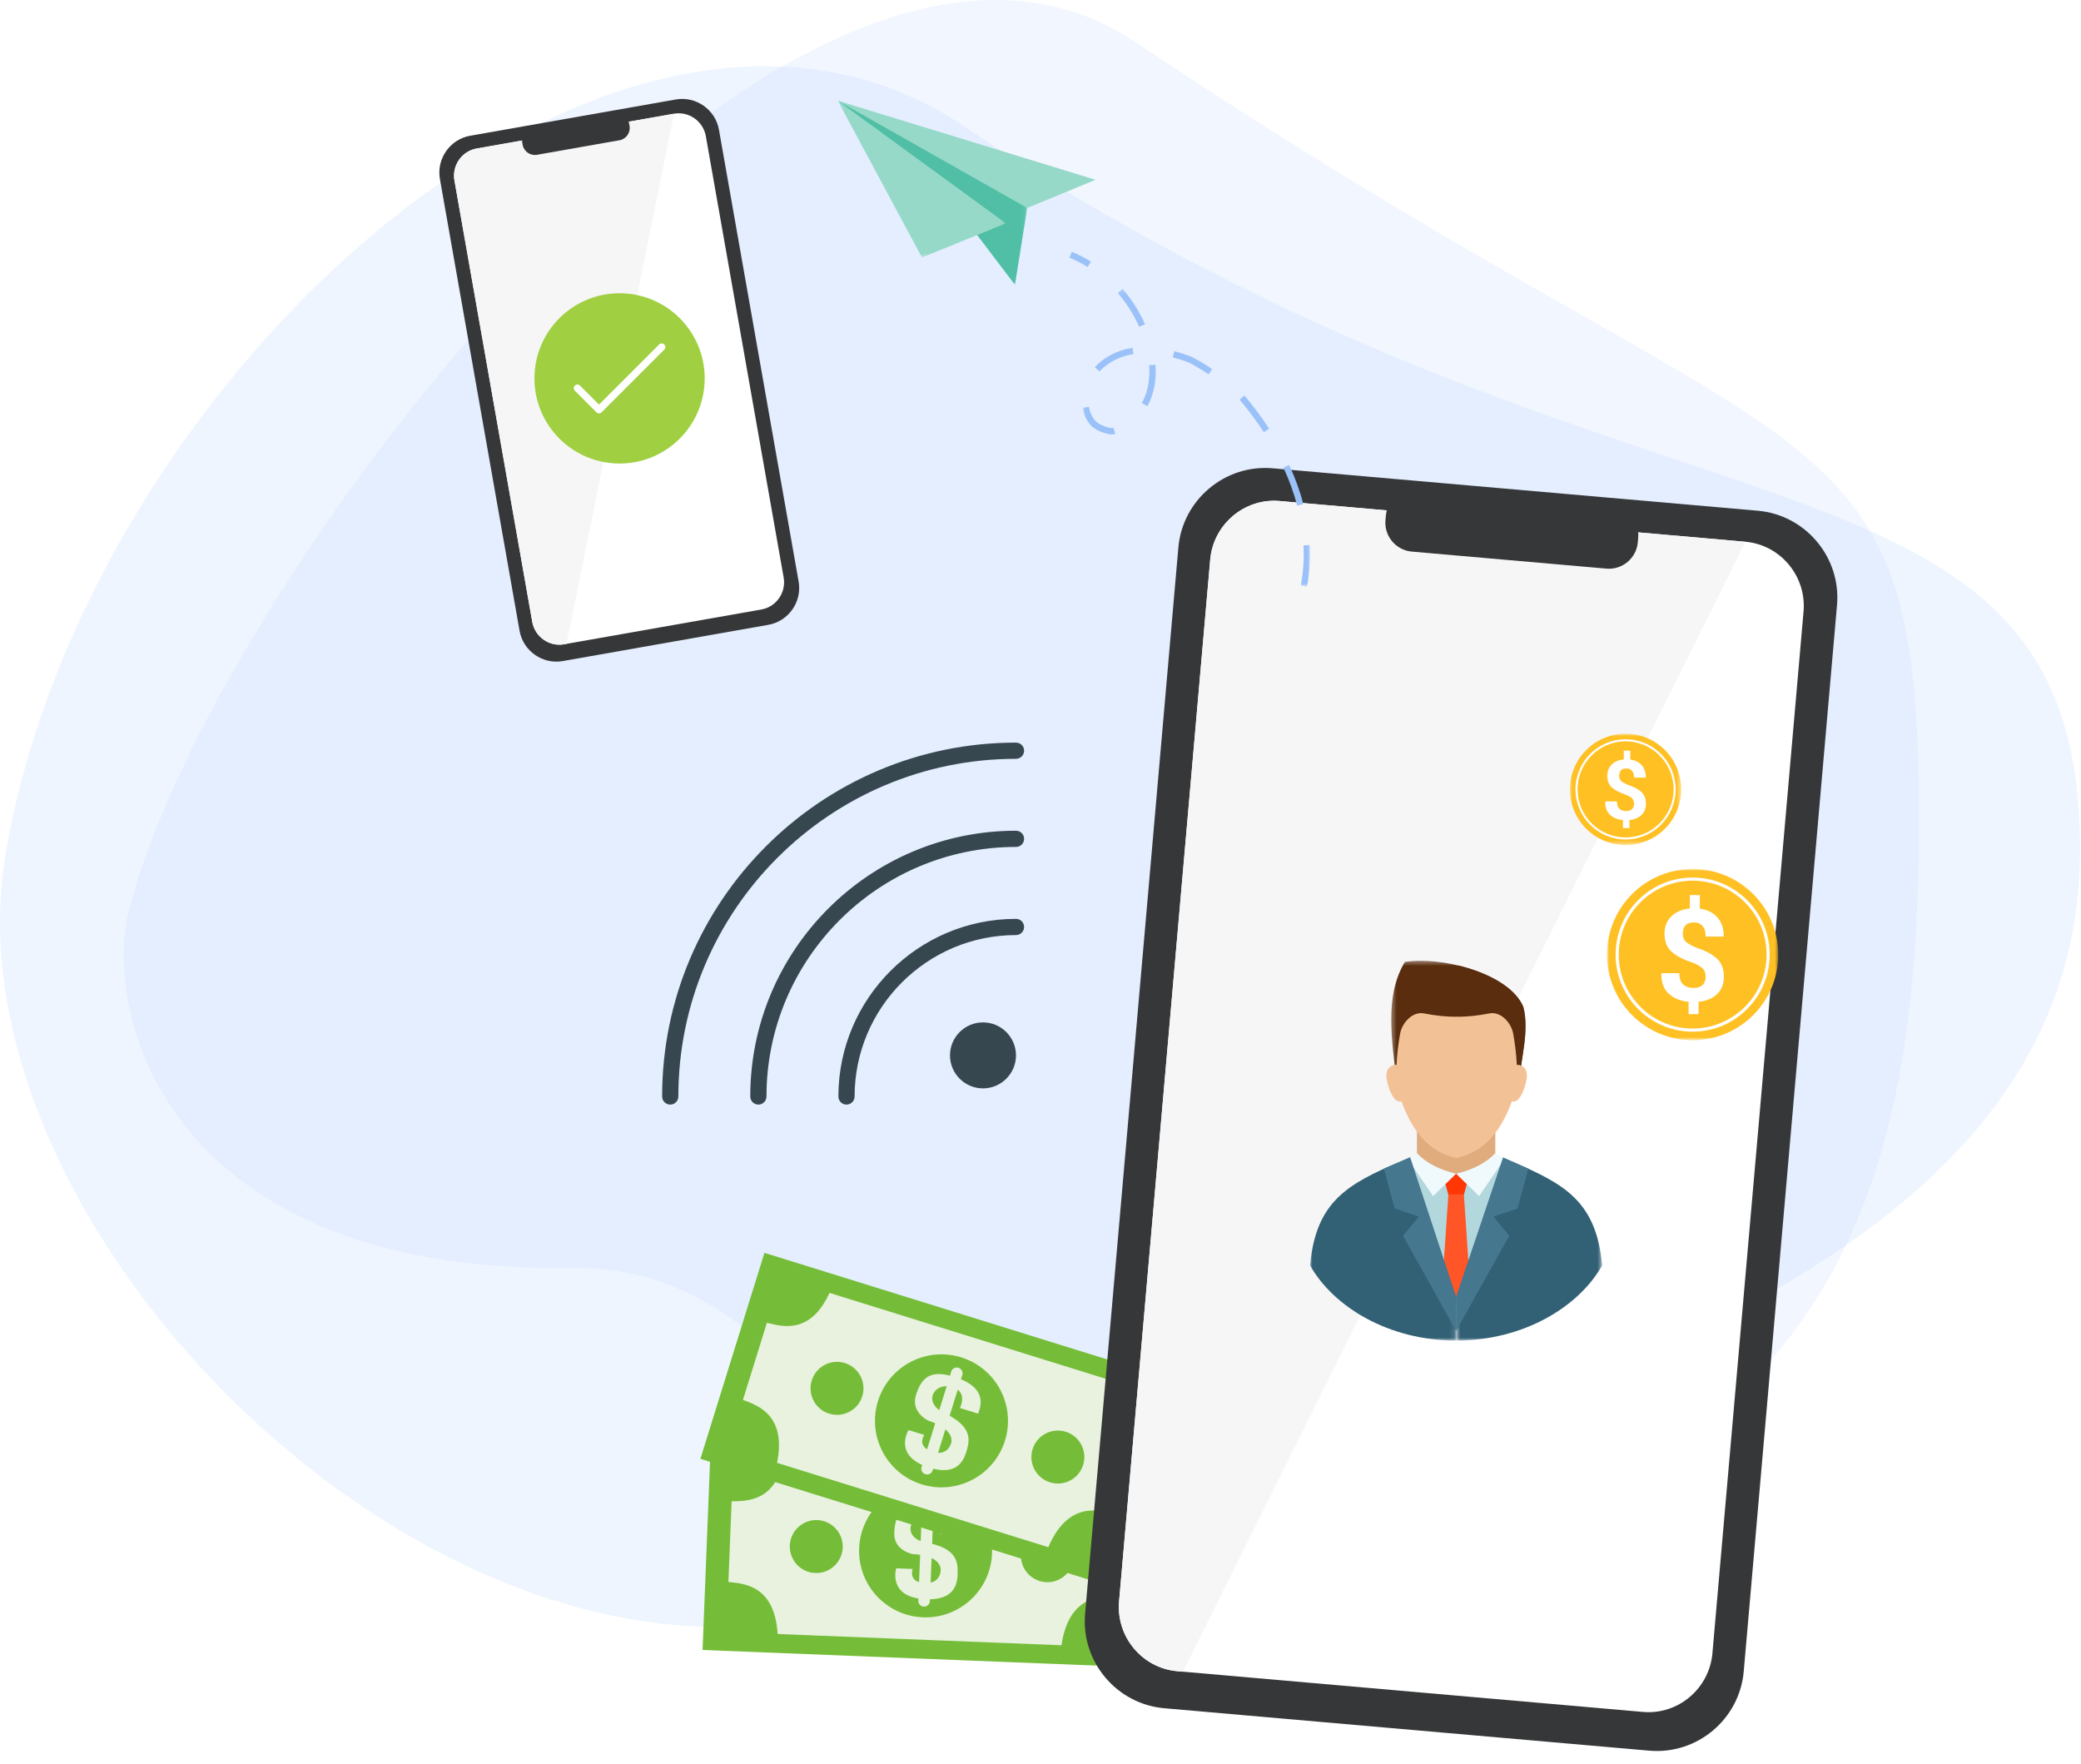 <svg xmlns="http://www.w3.org/2000/svg" xmlns:xlink="http://www.w3.org/1999/xlink" width="440" height="373" viewBox="0 0 440 373">
    <defs>
        <path id="1n3epzrrzb" d="M0.35 0.371L28.749 0.371 28.749 26.521 0.35 26.521z"/>
        <path id="s0a2gpk1bd" d="M0 0.293L30.877 0.293 30.877 38.095 0 38.095z"/>
        <path id="8jsrqimumf" d="M0.625 0.293L31.503 0.293 31.503 38.095 0.625 38.095z"/>
        <path id="77trueao1h" d="M0 3.012L36.204 3.012 36.204 39.215 0 39.215z"/>
        <path id="j3q97s5cnj" d="M0 1.958L23.533 1.958 23.533 25.49 0 25.49z"/>
        <path id="0t1zj6gp1l" d="M0.097 0.174L40.15 0.174 40.15 39.097 0.097 39.097z"/>
        <path id="7oiiya7oqn" d="M0.257 0.174L35.803 0.174 35.803 33.325 0.257 33.325z"/>
        <path id="9s1ry58bmp" d="M0 0.251L48.082 0.251 48.082 63.188 0 63.188z"/>
        <filter id="5facfwrs5a" width="124.5%" height="142.1%" x="-12.2%" y="-21.1%" filterUnits="objectBoundingBox">
            <feOffset dy="2" in="SourceAlpha" result="shadowOffsetOuter1"/>
            <feGaussianBlur in="shadowOffsetOuter1" result="shadowBlurOuter1" stdDeviation="2"/>
            <feColorMatrix in="shadowBlurOuter1" result="shadowMatrixOuter1" values="0 0 0 0 0 0 0 0 0 0 0 0 0 0 0 0 0 0 0.141 0"/>
            <feMerge>
                <feMergeNode in="shadowMatrixOuter1"/>
                <feMergeNode in="SourceGraphic"/>
            </feMerge>
        </filter>
    </defs>
    <g fill="none" fill-rule="evenodd">
        <g>
            <g>
                <g>
                    <g>
                        <path fill="#BFD3FF" d="M405.751 173.41c0 92.442-24.801 152.336-166.786 167.728-52.68 5.71-60.1-73.858-118.338-73.071-85.422 1.154-98.697-53.677-93.502-75.033C43.588 125.35 166.99-40.022 240.102 8.915c143.14 95.811 165.65 72.053 165.65 164.495" opacity=".201" transform="translate(-40 -350) translate(0 185) translate(40 165)"/>
                        <path fill="#BFD8FF" d="M439.804 179.596c0 92.442-125.246 124.092-263.174 161.186C91.995 363.543-12.123 259.823 1.152 180.75 18.12 79.68 130.628-22.293 203.74 26.645c143.14 95.81 236.064 60.51 236.064 152.95" opacity=".254" transform="translate(-40 -350) translate(0 185) translate(40 165)"/>
                    </g>
                    <g>
                        <path fill="#75BD38" d="M92.145 0L-0.001 10.87 5.343 56.165 97.489 45.295z" transform="translate(-40 -350) translate(0 185) translate(40 165) rotate(9 -1782.43 1112.284)"/>
                        <g>
                            <path fill="#E8F2DE" d="M85.531 26.576L83.526 9.565c-3.362.043-9.011.3-11.249-8.64L10.601 8.2C10.51 18 4.258 18.778 1.088 19.346l2 16.957c3.278-.195 9.751-.862 12.005 9.23l59.649-7.038c-.181-11.936 8.386-11.763 10.79-11.92" transform="translate(-40 -350) translate(0 185) translate(40 165) rotate(9 -1782.43 1112.284) translate(5.405 4.814)"/>
                            <path fill="#75BD38" d="M63.27 20.914c-.361-3.067 1.839-5.854 4.914-6.216 3.065-.362 5.849 1.835 6.211 4.906.365 3.07-1.832 5.859-4.897 6.218-3.079.363-5.862-1.835-6.227-4.908M14.704 26.644c-.362-3.067 1.835-5.854 4.897-6.216 3.076-.362 5.863 1.838 6.225 4.906.365 3.07-1.833 5.859-4.911 6.218-3.065.363-5.849-1.835-6.21-4.908M29.273 24.926c-.91-7.713 4.611-14.694 12.32-15.605 7.707-.911 14.702 4.597 15.613 12.308.91 7.719-4.608 14.703-12.322 15.613-7.705.911-14.7-4.6-15.61-12.316" transform="translate(-40 -350) translate(0 185) translate(40 165) rotate(9 -1782.43 1112.284) translate(5.405 4.814)"/>
                            <path fill="#E8F2DE" d="M41.27 16.132l.62 5.267c-3.44-.724-3.188-4.159-.62-5.267m5.761 10.654s.368 2.143-1.694 2.962l-.611-5.165c2.254.665 2.305 2.203 2.305 2.203m-10.919-6.181c.479 3.721 4.57 3.767 4.57 3.767.563-.059 1.08-.083 1.55-.089l.675 5.738c-2.243-.343-1.768-2.538-1.768-2.538l-3.467.411s-.781 5.546 5.643 5.565l.054.476c.079.648.679 1.113 1.349 1.035.67-.081 1.154-.67 1.078-1.325l-.048-.405c5.535-.99 5.186-4.64 4.873-6.697-.309-2.011-1.014-4.5-6.246-4.944l-.676-5.732c2.186.522 1.997 3.346 1.997 3.346l3.99-.47c-.057-1.868-.59-5.333-6.257-5.173l-.114-.968c-.076-.648-.686-1.11-1.354-1.03-.673.079-1.151.668-1.076 1.317l.111.932c-3.948.687-5.435 2.533-4.884 6.784" transform="translate(-40 -350) translate(0 185) translate(40 165) rotate(9 -1782.43 1112.284) translate(5.405 4.814)"/>
                        </g>
                    </g>
                    <g filter="url(#5facfwrs5a)" transform="translate(-40 -350) translate(0 185) translate(40 165) rotate(24 -511.977 519.078)">
                        <path fill="#75BD38" d="M92.145 0L-0.001 10.87 5.343 56.165 97.489 45.295z"/>
                        <g>
                            <path fill="#E8F2DE" d="M84.531 26.576L82.526 9.565c-3.362.043-9.011.3-11.249-8.64L9.601 8.2C9.51 18 3.258 18.778.088 19.346l2 16.957c3.278-.195 9.751-.862 12.005 9.23l59.649-7.038c-.181-11.936 8.386-11.763 10.79-11.92" transform="translate(6.405 4.814)"/>
                            <path fill="#75BD38" d="M62.27 20.914c-.361-3.067 1.839-5.854 4.914-6.216 3.065-.362 5.849 1.835 6.211 4.906.365 3.07-1.832 5.859-4.897 6.218-3.079.363-5.862-1.835-6.227-4.908M13.704 26.644c-.362-3.067 1.835-5.854 4.897-6.216 3.076-.362 5.863 1.838 6.225 4.906.365 3.07-1.833 5.859-4.911 6.218-3.065.363-5.849-1.835-6.21-4.908M28.273 24.926c-.91-7.713 4.611-14.694 12.32-15.605 7.707-.911 14.702 4.597 15.613 12.308.91 7.719-4.608 14.703-12.322 15.613-7.705.911-14.7-4.6-15.61-12.316" transform="translate(6.405 4.814)"/>
                            <path fill="#E8F2DE" d="M40.27 16.132l.62 5.267c-3.44-.724-3.188-4.159-.62-5.267m5.761 10.654s.368 2.143-1.694 2.962l-.611-5.165c2.254.665 2.305 2.203 2.305 2.203m-10.919-6.181c.479 3.721 4.57 3.767 4.57 3.767.563-.059 1.08-.083 1.55-.089l.675 5.738c-2.243-.343-1.768-2.538-1.768-2.538l-3.467.411s-.781 5.546 5.643 5.565l.054.476c.079.648.679 1.113 1.349 1.035.67-.081 1.154-.67 1.078-1.325l-.048-.405c5.535-.99 5.186-4.64 4.873-6.697-.309-2.011-1.014-4.5-6.246-4.944l-.676-5.732c2.186.522 1.997 3.346 1.997 3.346l3.99-.47c-.057-1.868-.59-5.333-6.257-5.173l-.114-.968c-.076-.648-.686-1.11-1.354-1.03-.673.079-1.151.668-1.076 1.317l.111.932c-3.948.687-5.435 2.533-4.884 6.784" transform="translate(6.405 4.814)"/>
                        </g>
                    </g>
                    <g>
                        <path fill="#363738" d="M121.378 263.15H18.414C8.287 263.15 0 254.862 0 244.734V18.415C0 8.286 8.287 0 18.414 0h102.964c10.128 0 18.414 8.287 18.414 18.414v226.321c0 10.128-8.286 18.414-18.414 18.414" transform="translate(-40 -350) translate(0 185) translate(40 165) rotate(5 -990.044 2920.333)"/>
                        <path fill="#FFF" d="M132.864 20.397v221.075c0 7.5-6.093 13.634-13.535 13.634H20.463c-7.443 0-13.533-6.134-13.533-13.634V20.397c0-7.5 6.09-13.635 13.533-13.635h98.866c7.442 0 13.535 6.135 13.535 13.635" transform="translate(-40 -350) translate(0 185) translate(40 165) rotate(5 -990.044 2920.333)"/>
                        <path fill="#F6F6F6" d="M119.329 6.762L21.686 255.107h-1.223c-7.443 0-13.533-6.135-13.533-13.636V20.397c0-7.5 6.09-13.635 13.533-13.635h98.866z" transform="translate(-40 -350) translate(0 185) translate(40 165) rotate(5 -990.044 2920.333)"/>
                        <path fill="#363738" d="M90.557 14.983h-41.32c-3.366 0-6.12-2.754-6.12-6.12v-.962c0-3.365 2.754-6.12 6.12-6.12h41.32c3.366 0 6.12 2.755 6.12 6.12v.963c0 3.365-2.754 6.12-6.12 6.12" transform="translate(-40 -350) translate(0 185) translate(40 165) rotate(5 -990.044 2920.333)"/>
                    </g>
                    <g>
                        <path fill="#363738" d="M52.02 112.778H7.891c-4.34 0-7.892-3.551-7.892-7.892V7.892C0 3.552 3.551 0 7.892 0h44.127c4.34 0 7.892 3.551 7.892 7.892v96.994c0 4.34-3.551 7.892-7.892 7.892" transform="translate(-40 -350) translate(0 185) translate(40 165) rotate(-10 217.66 -508.718)"/>
                        <path fill="#FFF" d="M56.942 8.741v94.747c0 3.214-2.611 5.843-5.801 5.843H8.77c-3.19 0-5.8-2.629-5.8-5.843V8.74c0-3.214 2.61-5.843 5.8-5.843h42.37c3.19 0 5.802 2.63 5.802 5.843" transform="translate(-40 -350) translate(0 185) translate(40 165) rotate(-10 217.66 -508.718)"/>
                        <path fill="#F6F6F6" d="M51.14 2.898L9.295 109.331H8.77c-3.19 0-5.8-2.629-5.8-5.843V8.74c0-3.214 2.61-5.843 5.8-5.843h42.37z" transform="translate(-40 -350) translate(0 185) translate(40 165) rotate(-10 217.66 -508.718)"/>
                        <path fill="#363738" d="M38.81 6.421H21.101c-1.442 0-2.622-1.18-2.622-2.622v-.413c0-1.442 1.18-2.622 2.622-2.622h17.71c1.442 0 2.622 1.18 2.622 2.622V3.8c0 1.442-1.18 2.622-2.623 2.622" transform="translate(-40 -350) translate(0 185) translate(40 165) rotate(-10 217.66 -508.718)"/>
                    </g>
                    <g fill-rule="nonzero" transform="translate(-40 -350) translate(0 185) translate(40 165) translate(113 62)">
                        <circle cx="18" cy="18" r="18" fill="#A0D041"/>
                        <path fill="#FFF" d="M26.367 10.828L13.655 23.541l-4.022-4.015c-.303-.303-.788-.303-1.083 0-.302.302-.302.787 0 1.083l4.563 4.563c.148.148.345.225.542.225.197 0 .393-.077.541-.225L27.45 11.918c.302-.302.302-.788 0-1.083-.302-.302-.787-.302-1.083-.007z"/>
                    </g>
                    <g fill="#37474F">
                        <path d="M67.841 59.152c-3.849 0-6.978 3.129-6.978 6.976s3.13 6.976 6.978 6.976c3.847 0 6.976-3.13 6.976-6.976 0-3.847-3.129-6.976-6.976-6.976M38.98 76.533c-.946 0-1.714-.768-1.714-1.714 0-20.708 16.845-37.554 37.554-37.554.946 0 1.714.768 1.714 1.714s-.768 1.714-1.714 1.714c-18.818 0-34.126 15.31-34.126 34.126 0 .946-.768 1.714-1.714 1.714" transform="translate(-40 -350) translate(0 185) translate(40 165) translate(140 157)"/>
                        <path d="M20.348 76.533c-.946 0-1.714-.768-1.714-1.714 0-30.983 25.204-56.187 56.185-56.187.946 0 1.714.768 1.714 1.714s-.768 1.714-1.714 1.714c-29.088 0-52.757 23.667-52.757 52.76 0 .945-.768 1.713-1.714 1.713" transform="translate(-40 -350) translate(0 185) translate(40 165) translate(140 157)"/>
                        <path d="M1.714 76.533C.768 76.533 0 75.765 0 74.82 0 33.564 33.566.001 74.818.001c.947 0 1.715.768 1.715 1.714s-.768 1.714-1.715 1.714c-39.362 0-71.39 32.026-71.39 71.39 0 .946-.767 1.714-1.714 1.714" transform="translate(-40 -350) translate(0 185) translate(40 165) translate(140 157)"/>
                    </g>
                    <g>
                        <g>
                            <g transform="translate(-40 -350) translate(0 185) translate(40 165) translate(277 153) translate(0 49) translate(16.807 .75)">
                                <mask id="wgu5hd3jtc" fill="#fff">
                                    <use xlink:href="#1n3epzrrzb"/>
                                </mask>
                                <path fill="#592D0D" d="M27.322 26.521c.422-5.514 2.292-11.297.949-16.416C25.137 2.79 10.334-.657 3.22.638-1.227 8.121.61 17.352 1.428 25.878l25.894.643z" mask="url(#wgu5hd3jtc)"/>
                            </g>
                            <path fill="#592D0D" d="M31.104 26.948V2.076C37.175 3.5 43.206 6.488 45.08 10.855c1.342 5.119-.528 10.902-.95 16.416l-13.025-.323z" transform="translate(-40 -350) translate(0 185) translate(40 165) translate(277 153) translate(0 49)"/>
                            <path fill="#B2D8DE" d="M30.877 79.014c3.929.056 7.794-.113 11.612-.513V43.474l-1.305-.569c-2.869-1.256-6.423-2.7-10.307-3.228v39.337z" transform="translate(-40 -350) translate(0 185) translate(40 165) translate(277 153) translate(0 49)"/>
                            <path fill="#B2D8DE" d="M30.877 79.014c-3.928.056-7.793-.113-11.61-.513V43.474l1.302-.569c2.87-1.256 6.425-2.7 10.308-3.228v39.337z" transform="translate(-40 -350) translate(0 185) translate(40 165) translate(277 153) translate(0 49)"/>
                            <path fill="#E0AC7E" d="M22.587 32.785h16.58v10.002c-5.526 4.392-11.053 4.567-16.58 0V32.785z" transform="translate(-40 -350) translate(0 185) translate(40 165) translate(277 153) translate(0 49)"/>
                            <path fill="#F2C196" d="M24.05 12.25c-2.35-.459-4.597 1.944-5.018 4.298-.387 2.162-.66 4.377-.758 6.598-.062-.012.282-.017-.192-.017-.473 0-2.016.35-1.943 2.402.053 1.54 1.392 6.011 3.152 5.279 2.546 6.823 5.975 10.675 11.586 12.04.095-.18.138-.043.228-.1V12.968c-2.265.007-4.528-.223-7.055-.718" transform="translate(-40 -350) translate(0 185) translate(40 165) translate(277 153) translate(0 49)"/>
                            <path fill="#F2C196" d="M37.931 12.25c2.35-.459 4.598 1.944 5.019 4.298.387 2.162.658 4.377.758 6.598.062-.012-.283-.017.192-.017.474 0 2.017.35 1.944 2.402-.056 1.54-1.394 6.011-3.152 5.279-2.583 6.916-6.066 10.724-11.814 12.04V12.968c2.263.007 4.526-.223 7.053-.718" transform="translate(-40 -350) translate(0 185) translate(40 165) translate(277 153) translate(0 49)"/>
                            <path fill="#FF3705" d="M30.877 46.147L33.712 46.147 32.512 50.646 30.879 50.646 30.876 50.646 29.243 50.646 28.043 46.147z" transform="translate(-40 -350) translate(0 185) translate(40 165) translate(277 153) translate(0 49)"/>
                            <path fill="#FF5527" d="M32.512 50.51L33.672 67.533 30.877 72.638 28.083 67.533 29.243 50.51z" transform="translate(-40 -350) translate(0 185) translate(40 165) translate(277 153) translate(0 49)"/>
                            <path fill="#F0FAFC" d="M30.877 46.147l-4.863 4.73-5.445-7.972 2.018-1.1c2.036 2.15 4.828 3.516 8.29 4.342" transform="translate(-40 -350) translate(0 185) translate(40 165) translate(277 153) translate(0 49)"/>
                            <g transform="translate(-40 -350) translate(0 185) translate(40 165) translate(277 153) translate(0 49) translate(0 43.327)">
                                <mask id="xcqdwlk8ie" fill="#fff">
                                    <use xlink:href="#s0a2gpk1bd"/>
                                </mask>
                                <path fill="#326075" d="M30.877 28.85L18.937.294C8.149 4.947 1.219 8.535 0 22.2c4.903 8.747 16.607 15.906 30.877 15.894v-9.244z" mask="url(#xcqdwlk8ie)"/>
                            </g>
                            <path fill="#45778F" d="M30.877 72.177L30.877 79.394 19.639 59.268 22.983 55.214 17.891 53.516 15.593 45.082 21.154 42.651z" transform="translate(-40 -350) translate(0 185) translate(40 165) translate(277 153) translate(0 49)"/>
                            <path fill="#F0FAFC" d="M30.877 46.147l4.864 4.73 5.443-7.972-2.016-1.1c-2.037 2.15-4.828 3.516-8.29 4.342" transform="translate(-40 -350) translate(0 185) translate(40 165) translate(277 153) translate(0 49)"/>
                            <g transform="translate(-40 -350) translate(0 185) translate(40 165) translate(277 153) translate(0 49) translate(30.252 43.327)">
                                <mask id="74mvpj09hg" fill="#fff">
                                    <use xlink:href="#8jsrqimumf"/>
                                </mask>
                                <path fill="#326075" d="M.625 28.85L12.565.294c10.79 4.654 17.72 8.242 18.938 21.908C26.6 30.948 14.896 38.107.625 38.095v-9.244z" mask="url(#74mvpj09hg)"/>
                            </g>
                            <path fill="#45778F" d="M30.877 72.177L30.877 79.394 42.116 59.268 38.772 55.214 43.863 53.516 46.161 45.082 40.801 42.696z" transform="translate(-40 -350) translate(0 185) translate(40 165) translate(277 153) translate(0 49)"/>
                        </g>
                        <g>
                            <g transform="translate(-40 -350) translate(0 185) translate(40 165) translate(277 153) translate(62.784 27.451) translate(0 .257)">
                                <mask id="0aka8s84ri" fill="#fff">
                                    <use xlink:href="#77trueao1h"/>
                                </mask>
                                <path fill="#FFC024" d="M36.204 21.113c0 10-8.104 18.102-18.101 18.102-10 0-18.105-8.102-18.105-18.102s8.105-18.1 18.105-18.1c9.997 0 18.101 8.1 18.101 18.1" mask="url(#0aka8s84ri)"/>
                            </g>
                            <path fill="#FFF" d="M20.86 26.056c0-.726-.206-1.301-.618-1.746-.415-.434-1.153-.856-2.209-1.258-1.996-.673-3.477-1.454-4.438-2.343-.96-.892-1.44-2.147-1.44-3.758 0-1.49.48-2.71 1.44-3.66.961-.948 2.272-1.507 3.919-1.673V8.784h2.108v2.873c1.585.219 2.826.84 3.728 1.856.902 1.023 1.337 2.343 1.308 3.977l-.023.066H20.86c0-.961-.216-1.7-.653-2.213-.435-.523-1.05-.778-1.83-.778-.83 0-1.432.22-1.801.65-.373.429-.559 1.014-.559 1.746 0 .68.196 1.225.588 1.63.392.402 1.147.84 2.262 1.308 1.954.64 3.421 1.411 4.389 2.333.97.925 1.457 2.193 1.457 3.794 0 1.533-.477 2.765-1.438 3.686-.954.919-2.265 1.464-3.918 1.634v2.608h-2.108v-2.608c-1.693-.15-3.085-.715-4.176-1.686-1.089-.977-1.618-2.408-1.579-4.294l.04-.078h3.758c0 1.124.274 1.931.823 2.415.556.48 1.271.722 2.154.722.866 0 1.513-.213 1.944-.64.431-.422.647-.997.647-1.73" transform="translate(-40 -350) translate(0 185) translate(40 165) translate(277 153) translate(62.784 27.451)"/>
                            <path fill="#FFF" d="M18.103 5.74c-8.618 0-15.63 7.012-15.63 15.63 0 8.62 7.012 15.63 15.63 15.63 8.62 0 15.634-7.01 15.634-15.63 0-8.618-7.013-15.63-15.634-15.63m0 31.924c-8.984 0-16.29-7.31-16.29-16.294 0-8.987 7.306-16.29 16.29-16.29 8.987 0 16.29 7.303 16.29 16.29 0 8.984-7.303 16.294-16.29 16.294" transform="translate(-40 -350) translate(0 185) translate(40 165) translate(277 153) translate(62.784 27.451)"/>
                        </g>
                        <g>
                            <g transform="translate(-40 -350) translate(0 185) translate(40 165) translate(277 153) translate(54.941) translate(0 .167)">
                                <mask id="suojxenzyk" fill="#fff">
                                    <use xlink:href="#j3q97s5cnj"/>
                                </mask>
                                <path fill="#FFC024" d="M23.533 13.724c0 6.5-5.268 11.766-11.766 11.766-6.5 0-11.768-5.266-11.768-11.766S5.267 1.958 11.767 1.958c6.498 0 11.766 5.266 11.766 11.766" mask="url(#suojxenzyk)"/>
                            </g>
                            <path fill="#FFF" d="M13.56 16.936c0-.471-.135-.845-.402-1.134-.27-.283-.75-.557-1.436-.818-1.298-.438-2.26-.945-2.885-1.523-.624-.58-.937-1.396-.937-2.443 0-.968.313-1.76.937-2.379.625-.616 1.476-.98 2.547-1.088V5.71h1.37v1.867c1.03.142 1.837.546 2.424 1.206.586.665.869 1.524.85 2.586l-.015.042h-2.454c0-.624-.14-1.104-.425-1.438-.282-.34-.682-.506-1.19-.506-.539 0-.93.143-1.17.423-.242.278-.363.659-.363 1.135 0 .441.127.796.382 1.06.255.26.746.545 1.47.85 1.27.415 2.224.917 2.853 1.516.631.601.947 1.425.947 2.466 0 .996-.31 1.797-.934 2.396-.62.597-1.472.952-2.547 1.062v1.695h-1.37v-1.695c-1.1-.098-2.005-.465-2.715-1.096-.707-.635-1.051-1.565-1.026-2.791l.026-.051h2.442c0 .73.179 1.255.536 1.57.36.312.826.47 1.4.47.563 0 .983-.139 1.263-.417.28-.274.421-.648.421-1.124" transform="translate(-40 -350) translate(0 185) translate(40 165) translate(277 153) translate(54.941)"/>
                            <path fill="#FFF" d="M11.767 3.73c-5.602 0-10.16 4.559-10.16 10.16 0 5.604 4.558 10.16 10.16 10.16 5.604 0 10.162-4.556 10.162-10.16 0-5.601-4.558-10.16-10.162-10.16m0 20.752c-5.84 0-10.59-4.752-10.59-10.592 0-5.841 4.75-10.589 10.59-10.589 5.841 0 10.589 4.748 10.589 10.59 0 5.839-4.748 10.59-10.59 10.59" transform="translate(-40 -350) translate(0 185) translate(40 165) translate(277 153) translate(54.941)"/>
                        </g>
                    </g>
                    <g>
                        <g transform="translate(-40 -350) translate(0 185) translate(40 165) matrix(-1 0 0 1 277 21) translate(59.71 .116)">
                            <mask id="w01klwpkkm" fill="#fff">
                                <use xlink:href="#0t1zj6gp1l"/>
                            </mask>
                            <path fill="#50BFA5" d="M.097 22.854l2.595 16.243 8.676-11.42L40.15.173 14.596 10.43S2.182 17.68 1.654 18.553c-.528.872-1.557 4.3-1.557 4.3" mask="url(#w01klwpkkm)"/>
                        </g>
                        <path fill="#96D9C9" d="M45.354 17.011L99.861 0.29 59.807 22.97z" transform="translate(-40 -350) translate(0 185) translate(40 165) matrix(-1 0 0 1 277 21)"/>
                        <g transform="translate(-40 -350) translate(0 185) translate(40 165) matrix(-1 0 0 1 277 21) translate(64.058 .116)">
                            <mask id="t18p2wnn5o" fill="#fff">
                                <use xlink:href="#7oiiya7oqn"/>
                            </mask>
                            <path fill="#96D9C9" d="M18.006 33.325L0.257 26.104 35.803 0.174z" mask="url(#t18p2wnn5o)"/>
                        </g>
                        <g transform="translate(-40 -350) translate(0 185) translate(40 165) matrix(-1 0 0 1 277 21) translate(0 39.826)">
                            <mask id="2450lk7seq" fill="#fff">
                                <use xlink:href="#9s1ry58bmp"/>
                            </mask>
                            <path fill="#9BC1F9" d="M34.908 7.714c1.194-2.7 2.783-5.211 4.725-7.463l1.017.876c-1.855 2.153-3.374 4.551-4.514 7.13l-1.228-.543zm-14.2 9.484c1.298-.863 3.677-2.38 5.025-2.855 1.047-.368 2.017-.67 2.966-.922l.345 1.298c-.915.243-1.852.535-2.866.89-.884.312-2.607 1.298-4.726 2.707l-.744-1.118zm16.829-3.13l-.187-.029.2-1.328.202.032c3.038.492 5.866 1.974 7.76 4.063l-.995.902c-1.693-1.868-4.237-3.195-6.98-3.64zm-4.222 8.398c-.372-1.233-.594-2.55-.66-3.917-.036-.735-.027-1.496.026-2.263l1.34.092c-.05.715-.059 1.424-.026 2.106.062 1.257.265 2.466.605 3.594.242.802.569 1.584.972 2.327l-1.18.64c-.447-.823-.809-1.69-1.077-2.579zm-24.659 7.35c1.558-2.4 3.313-4.763 5.22-7.021l1.026.866c-1.87 2.215-3.593 4.532-5.119 6.886l-1.127-.73zm32.795 1.151c-.088-.025-.177-.05-.265-.078l.394-1.283c.077.023.155.047.22.065 0 0 .04.007.141.002.75-.037 2.591-.588 3.44-1.512.713-.777 1.176-1.78 1.376-2.982l1.325.22c-.24 1.443-.832 2.712-1.712 3.67-1.177 1.282-3.423 1.9-4.364 1.945-.222.01-.404-.005-.555-.047zM1.425 45.723c.723-2.732 1.73-5.506 2.992-8.245l1.219.562c-1.23 2.67-2.21 5.37-2.913 8.027l-1.298-.344zm-.974 16.33c-.206-1.293-.343-2.62-.407-3.945-.06-1.22-.058-2.466.003-3.704l1.341.067c-.06 1.194-.06 2.396-.003 3.572.062 1.276.194 2.553.393 3.798.058.366.122.731.192 1.095l-1.319.252c-.073-.383-.14-.765-.2-1.135z" mask="url(#2450lk7seq)"/>
                        </g>
                        <path fill="#9BC1F9" d="M47.044 35.454c1.242-.777 2.531-1.443 3.833-1.98l-.512-1.24c-1.37.565-2.727 1.265-4.032 2.081l.711 1.139z" transform="translate(-40 -350) translate(0 185) translate(40 165) matrix(-1 0 0 1 277 21)"/>
                    </g>
                </g>
            </g>
        </g>
    </g>
</svg>
